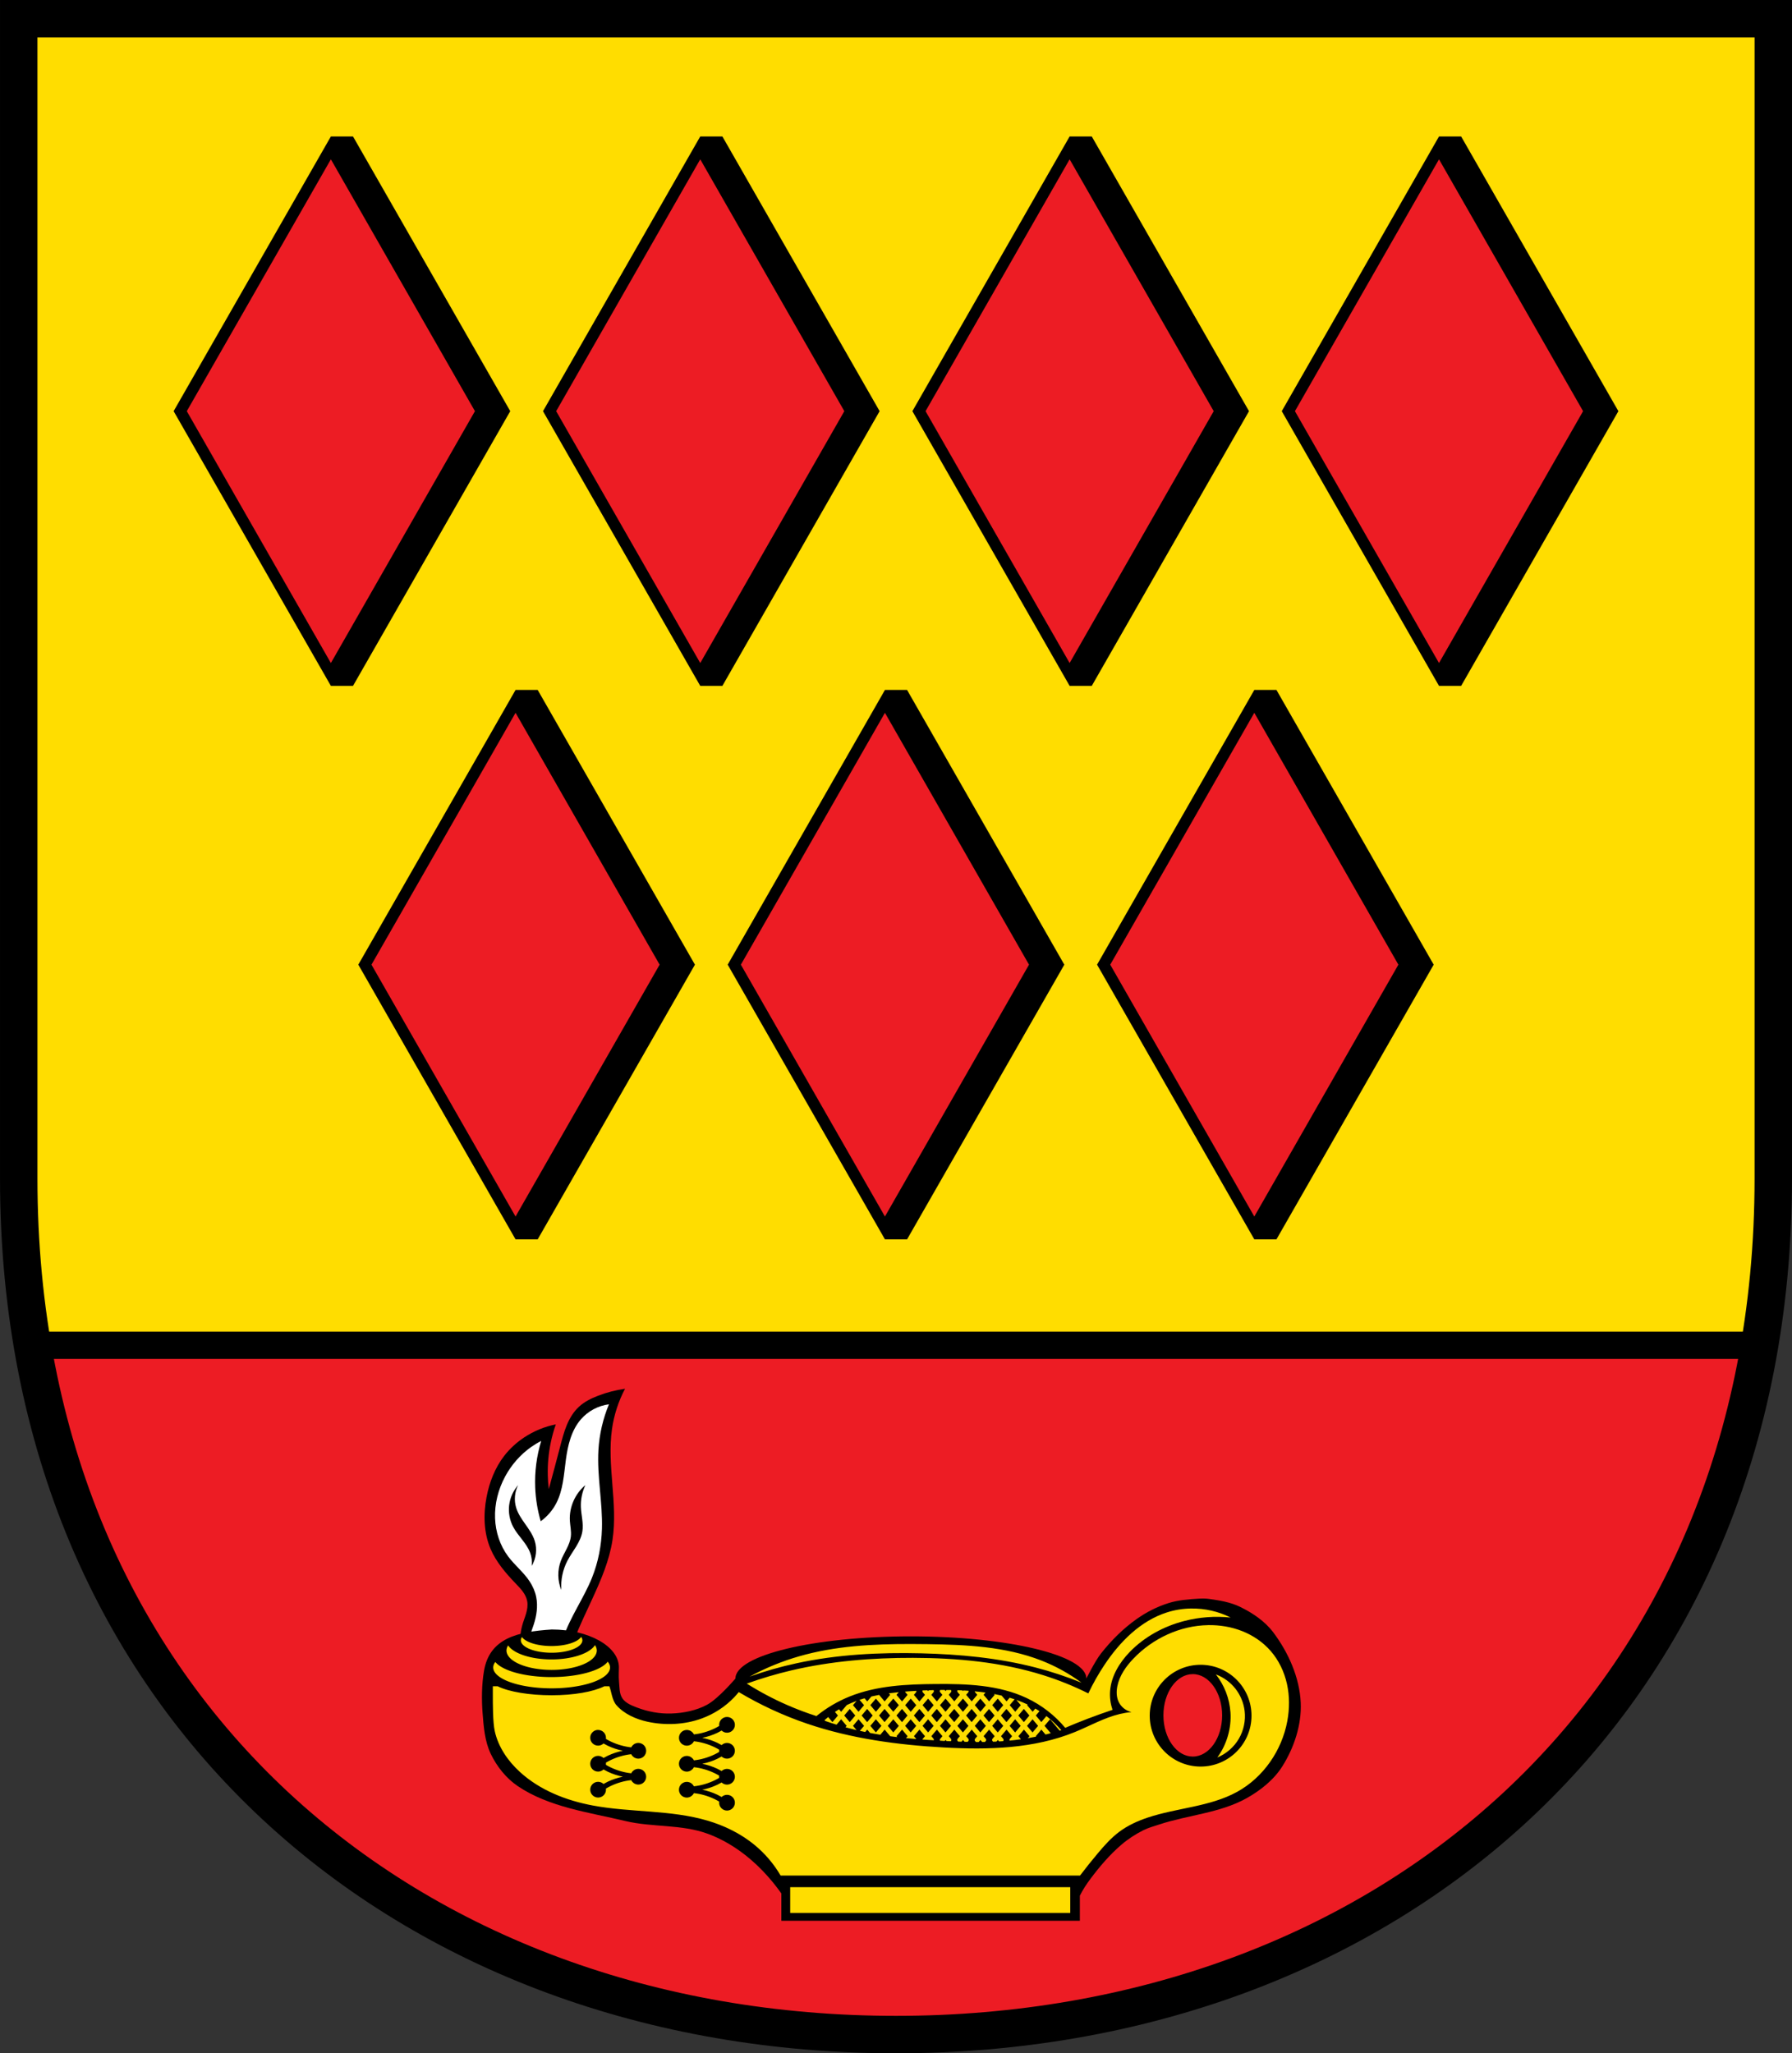 <?xml version="1.0" encoding="UTF-8" standalone="no"?>
<!-- Created with Inkscape (http://www.inkscape.org/) -->

<svg
   xmlns:dc="http://purl.org/dc/elements/1.1/"
   xmlns:cc="http://creativecommons.org/ns#"
   xmlns:rdf="http://www.w3.org/1999/02/22-rdf-syntax-ns#"
   xmlns:svg="http://www.w3.org/2000/svg"
   xmlns="http://www.w3.org/2000/svg"
   xmlns:sodipodi="http://sodipodi.sourceforge.net/DTD/sodipodi-0.dtd"
   xmlns:inkscape="http://www.inkscape.org/namespaces/inkscape"
   width="139.31mm"
   height="159.617mm"
   viewBox="0 0 139.31 159.617"
   version="1.1"
   id="svg865"
   inkscape:version="0.92.5 (2060ec1f9f, 2020-04-08)"
   sodipodi:docname="DEU Einig COA.svg">
  <rect x="0" y="0" width="139.31" height="159.617" fill="#333333" stroke="none"/>
  <defs
     id="defs859">
    <inkscape:path-effect
       effect="spiro"
       id="path-effect1743"
       is_visible="true" />
    <inkscape:path-effect
       effect="spiro"
       id="path-effect1598"
       is_visible="true" />
    <inkscape:path-effect
       effect="spiro"
       id="path-effect1593"
       is_visible="true" />
    <inkscape:path-effect
       effect="spiro"
       id="path-effect1588"
       is_visible="true" />
    <inkscape:path-effect
       effect="spiro"
       id="path-effect2620"
       is_visible="true" />
    <inkscape:path-effect
       effect="spiro"
       id="path-effect2613"
       is_visible="true" />
    <inkscape:path-effect
       effect="spiro"
       id="path-effect2603"
       is_visible="true" />
    <inkscape:path-effect
       effect="spiro"
       id="path-effect2553"
       is_visible="true" />
    <inkscape:path-effect
       effect="spiro"
       id="path-effect2548"
       is_visible="true" />
    <inkscape:path-effect
       effect="spiro"
       id="path-effect2544"
       is_visible="true" />
    <inkscape:path-effect
       effect="spiro"
       id="path-effect2540"
       is_visible="true" />
    <inkscape:path-effect
       effect="spiro"
       id="path-effect3644"
       is_visible="true" />
    <inkscape:path-effect
       effect="spiro"
       id="path-effect3636"
       is_visible="true" />
    <inkscape:path-effect
       effect="spiro"
       id="path-effect3544"
       is_visible="true" />
    <inkscape:path-effect
       effect="spiro"
       id="path-effect3466"
       is_visible="true" />
    <inkscape:path-effect
       effect="spiro"
       id="path-effect3544-2"
       is_visible="true" />
    <inkscape:path-effect
       effect="spiro"
       id="path-effect3644-8"
       is_visible="true" />
    <inkscape:path-effect
       effect="spiro"
       id="path-effect3644-3"
       is_visible="true" />
    <inkscape:path-effect
       effect="spiro"
       id="path-effect3636-0"
       is_visible="true" />
    <inkscape:path-effect
       effect="spiro"
       id="path-effect1727-0-1"
       is_visible="true" />
    <inkscape:path-effect
       effect="spiro"
       id="path-effect1731-8-3"
       is_visible="true" />
    <inkscape:path-effect
       effect="spiro"
       id="path-effect1727-3"
       is_visible="true" />
    <inkscape:path-effect
       effect="spiro"
       id="path-effect1731-7"
       is_visible="true" />
    <inkscape:path-effect
       effect="spiro"
       id="path-effect841-8"
       is_visible="true" />
    <inkscape:path-effect
       effect="skeletal"
       id="path-effect6414"
       is_visible="true"
       lpeversion="1"
       pattern="m 26507.414,27761.564 c 0,-13.157 10.678,-23.835 23.835,-23.835 13.157,0 23.835,10.678 23.835,23.835 0,13.157 -10.678,23.835 -23.835,23.835 -13.157,0 -23.835,-10.678 -23.835,-23.835 z"
       copytype="single_stretched"
       prop_scale="0.08"
       scale_y_rel="false"
       spacing="0"
       normal_offset="0"
       tang_offset="0"
       prop_units="false"
       vertical_pattern="false"
       hide_knot="false"
       fuse_tolerance="0" />
    <inkscape:path-effect
       effect="spiro"
       id="path-effect2540-5"
       is_visible="true" />
  </defs>
  <sodipodi:namedview
     id="base"
     pagecolor="#ffffff"
     bordercolor="#666666"
     borderopacity="1.0"
     inkscape:pageopacity="0.0"
     inkscape:pageshadow="2"
     inkscape:zoom="1.3144915"
     inkscape:cx="263.26221"
     inkscape:cy="301.63757"
     inkscape:document-units="mm"
     inkscape:current-layer="layer1"
     showgrid="false"
     inkscape:window-width="1920"
     inkscape:window-height="1046"
     inkscape:window-x="-11"
     inkscape:window-y="-11"
     inkscape:window-maximized="1"
     fit-margin-top="0"
     fit-margin-left="0"
     fit-margin-right="0"
     fit-margin-bottom="0"
     inkscape:snap-global="false"
     inkscape:snap-midpoints="true"
     inkscape:snap-smooth-nodes="true" />
  <g
     inkscape:label="Ebene 1"
     inkscape:groupmode="layer"
     id="layer1"
     transform="translate(7.44,169.658)">
    <path
       style="opacity:1;fill:#ffdd00;fill-opacity:1;fill-rule:evenodd;stroke:none;stroke-width:2.91;stroke-linecap:round;stroke-linejoin:miter;stroke-miterlimit:4;stroke-dasharray:none;stroke-opacity:1;paint-order:fill markers stroke"
       d="m -5.984,-168.203 v 90.146 c 0,41.282 30.417,66.56 68.199,66.56 37.783,0 68.2,-25.278 68.2,-66.56 v -90.146 z"
       id="rect953-8-5"
       inkscape:connector-curvature="0"
       sodipodi:nodetypes="cssscc" />
    <path
       style="opacity:1;fill:#ed1c24;fill-opacity:1;fill-rule:evenodd;stroke:#000000;stroke-width:8;stroke-linecap:round;stroke-linejoin:round;stroke-miterlimit:4;stroke-dasharray:none;stroke-dashoffset:0;stroke-opacity:1;paint-order:normal"
       d="M 9.426 394.633 C 30.683 521.768 135.896 597.775 263.262 597.775 C 390.628 597.775 495.84 521.768 517.098 394.633 L 9.426 394.633 z "
       transform="matrix(0.265,0,0,0.265,-7.44,-169.658)"
       id="rect1182" />
    <flowRoot
       xml:space="preserve"
       id="flowRoot2783"
       style="font-style:normal;font-weight:normal;font-size:26.667px;line-height:1.25;font-family:sans-serif;letter-spacing:0px;word-spacing:0px;fill:#000000;fill-opacity:1;stroke:none"><flowRegion
         id="flowRegion2785"><rect
           id="rect2787"
           width="4.055"
           height="56.766"
           x="1812.468"
           y="-35.759" /></flowRegion><flowPara
         id="flowPara2789" /></flowRoot>    <path
       style="opacity:1;fill:none;fill-opacity:1;fill-rule:evenodd;stroke:#000000;stroke-width:2.91;stroke-linecap:round;stroke-linejoin:miter;stroke-miterlimit:4;stroke-dasharray:none;stroke-opacity:1;paint-order:fill markers stroke"
       d="m -5.984,-168.203 v 90.146 c 0,41.282 30.417,66.56 68.199,66.56 37.783,0 68.2,-25.278 68.2,-66.56 v -90.146 z"
       id="rect953-8"
       inkscape:connector-curvature="0"
       sodipodi:nodetypes="cssscc" />
    <path
       inkscape:connector-curvature="0"
       style="fill:#000000;stroke:none;stroke-width:0.265px;stroke-linecap:butt;stroke-linejoin:miter;stroke-opacity:1"
       d="m 61.355,-116.024 -12.224,21.355 12.224,21.355 h 1.721 L 75.3,-94.668 63.076,-116.024 Z"
       id="path1209-1" />
    <path
       style="fill:#ed1c24;fill-opacity:1;stroke:none;stroke-width:0.265px;stroke-linecap:butt;stroke-linejoin:miter;stroke-opacity:1"
       d="m 61.355,-114.247 11.2,19.579 -11.2,19.579 -11.2,-19.579 z"
       id="path1209-1-3"
       inkscape:connector-curvature="0" />
    <path
       style="fill:#000000;stroke:none;stroke-width:0.265px;stroke-linecap:butt;stroke-linejoin:miter;stroke-opacity:1"
       d="m 32.639,-116.024 -12.224,21.355 12.224,21.355 h 1.721 L 46.584,-94.668 34.36,-116.024 Z"
       id="path1209-1-32"
       inkscape:connector-curvature="0" />
    <path
       style="fill:#ed1c24;fill-opacity:1;stroke:none;stroke-width:0.265px;stroke-linecap:butt;stroke-linejoin:miter;stroke-opacity:1"
       d="m 32.639,-114.247 11.2,19.579 -11.2,19.579 -11.2,-19.579 z"
       id="path1209-1-3-7"
       inkscape:connector-curvature="0" />
    <path
       style="fill:#000000;stroke:none;stroke-width:0.265px;stroke-linecap:butt;stroke-linejoin:miter;stroke-opacity:1"
       d="m 90.07,-116.024 -12.224,21.355 12.224,21.355 h 1.721 L 104.015,-94.668 91.791,-116.024 Z"
       id="path1209-1-1"
       inkscape:connector-curvature="0" />
    <path
       style="fill:#ed1c24;fill-opacity:1;stroke:none;stroke-width:0.265px;stroke-linecap:butt;stroke-linejoin:miter;stroke-opacity:1"
       d="M 90.07,-114.247 101.27,-94.668 90.07,-75.089 78.87,-94.668 Z"
       id="path1209-1-3-3"
       inkscape:connector-curvature="0" />
    <g
       id="g1834"
       transform="translate(145.605)">
      <path
         id="path1209-1-11"
         d="m -98.608,-159.05 -12.224,21.355 12.224,21.355 h 1.721 l 12.224,-21.355 -12.224,-21.355 z"
         style="fill:#000000;stroke:none;stroke-width:0.265px;stroke-linecap:butt;stroke-linejoin:miter;stroke-opacity:1"
         inkscape:connector-curvature="0" />
      <path
         inkscape:connector-curvature="0"
         id="path1209-1-3-74"
         d="m -98.608,-157.274 11.2,19.579 -11.2,19.579 -11.2,-19.579 z"
         style="fill:#ed1c24;fill-opacity:1;stroke:none;stroke-width:0.265px;stroke-linecap:butt;stroke-linejoin:miter;stroke-opacity:1" />
      <path
         inkscape:connector-curvature="0"
         id="path1209-1-32-5"
         d="m -127.323,-159.05 -12.224,21.355 12.224,21.355 h 1.721 l 12.224,-21.355 -12.224,-21.355 z"
         style="fill:#000000;stroke:none;stroke-width:0.265px;stroke-linecap:butt;stroke-linejoin:miter;stroke-opacity:1" />
      <path
         inkscape:connector-curvature="0"
         id="path1209-1-3-7-8"
         d="m -127.323,-157.274 11.2,19.579 -11.2,19.579 -11.2,-19.579 z"
         style="fill:#ed1c24;fill-opacity:1;stroke:none;stroke-width:0.265px;stroke-linecap:butt;stroke-linejoin:miter;stroke-opacity:1" />
      <path
         inkscape:connector-curvature="0"
         id="path1209-1-1-1"
         d="m -69.892,-159.05 -12.224,21.355 12.224,21.355 h 1.721 l 12.224,-21.355 -12.224,-21.355 z"
         style="fill:#000000;stroke:none;stroke-width:0.265px;stroke-linecap:butt;stroke-linejoin:miter;stroke-opacity:1" />
      <path
         inkscape:connector-curvature="0"
         id="path1209-1-3-3-1"
         d="m -69.892,-157.274 11.2,19.579 -11.2,19.579 -11.2,-19.579 z"
         style="fill:#ed1c24;fill-opacity:1;stroke:none;stroke-width:0.265px;stroke-linecap:butt;stroke-linejoin:miter;stroke-opacity:1" />
      <path
         inkscape:connector-curvature="0"
         id="path1209-1-1-1-1"
         d="m -41.177,-159.05 -12.224,21.355 12.224,21.355 h 1.721 l 12.224,-21.355 -12.224,-21.355 z"
         style="fill:#000000;stroke:none;stroke-width:0.265px;stroke-linecap:butt;stroke-linejoin:miter;stroke-opacity:1" />
      <path
         inkscape:connector-curvature="0"
         id="path1209-1-3-3-1-4"
         d="m -41.177,-157.274 11.2,19.579 -11.2,19.579 -11.2,-19.579 z"
         style="fill:#ed1c24;fill-opacity:1;stroke:none;stroke-width:0.265px;stroke-linecap:butt;stroke-linejoin:miter;stroke-opacity:1" />
    </g>
    <path
       transform="translate(146.92)"
       style="fill:#000000;stroke:none;stroke-width:0.265px;stroke-linecap:butt;stroke-linejoin:miter;stroke-opacity:1"
       d="m -105.768,-61.703 c -0.513,0.972 -0.858,2.033 -1.014,3.122 -0.41,2.852 0.47,5.775 0.039,8.623 -0.242,1.596 -0.886,3.099 -1.561,4.565 -0.482,1.047 -0.984,2.087 -1.405,3.161 -0.162,0.412 -0.312,0.831 -0.515,1.224 -0.203,0.393 -0.464,0.765 -0.812,1.039 -0.377,0.297 -0.848,0.469 -1.327,0.507 -0.244,0.02 -0.492,0.005 -0.726,-0.068 -0.233,-0.073 -0.451,-0.208 -0.601,-0.4 -0.15,-0.192 -0.227,-0.433 -0.259,-0.675 -0.032,-0.242 -0.022,-0.487 -0.014,-0.73 0.02,-0.655 0.024,-1.319 0.195,-1.951 0.086,-0.317 0.213,-0.622 0.305,-0.938 0.092,-0.316 0.147,-0.651 0.086,-0.974 -0.052,-0.272 -0.184,-0.522 -0.348,-0.745 -0.164,-0.223 -0.358,-0.421 -0.549,-0.62 -0.772,-0.804 -1.515,-1.667 -1.951,-2.692 -0.533,-1.255 -0.567,-2.68 -0.312,-4.019 0.219,-1.15 0.652,-2.272 1.366,-3.2 0.434,-0.564 0.967,-1.051 1.561,-1.444 0.744,-0.492 1.584,-0.839 2.458,-1.014 -0.16,0.459 -0.291,0.929 -0.39,1.405 -0.174,0.833 -0.253,1.686 -0.234,2.536 0.008,0.365 0.034,0.73 0.078,1.093 0.305,-1.117 0.604,-2.236 0.897,-3.356 0.144,-0.551 0.288,-1.104 0.507,-1.63 0.219,-0.526 0.519,-1.026 0.937,-1.413 0.421,-0.391 0.947,-0.652 1.483,-0.858 0.678,-0.262 1.387,-0.445 2.107,-0.546 z"
       id="path2538-2"
       inkscape:connector-curvature="0"
       inkscape:path-effect="#path-effect2540-5"
       inkscape:original-d="m -105.76781,-61.702579 c 0,0 -0.84575,2.040537 -1.0145,3.121528 -0.44334,2.84004 0.50391,5.786628 0.039,8.623219 -0.26011,1.587047 -0.97348,3.068082 -1.56076,4.565235 -0.42101,1.073261 -0.87823,2.134888 -1.40469,3.160547 -0.3993,0.777936 -0.65948,1.697853 -1.32665,2.263108 -0.36122,0.306043 -0.85325,0.501116 -1.32665,0.507249 -0.46891,0.0061 -1.02034,-0.113139 -1.32665,-0.468231 -0.31156,-0.361185 -0.25111,-0.928197 -0.27313,-1.404686 -0.0302,-0.652865 0.0971,-1.304781 0.19509,-1.950956 0.0975,-0.643096 0.51306,-1.273195 0.3902,-1.911934 -0.10289,-0.534911 -0.58797,-0.917398 -0.89744,-1.365668 -0.62965,-0.912061 -1.56854,-1.652092 -1.95096,-2.692318 -0.46364,-1.261167 -0.53014,-2.693078 -0.31215,-4.018968 0.18813,-1.144249 0.69768,-2.251678 1.36567,-3.199567 0.40824,-0.579302 0.9637,-1.061907 1.56076,-1.443704 0.7468,-0.477553 2.4582,-1.014497 2.4582,-1.014497 0,0 -0.30247,0.926711 -0.39019,1.404686 -0.15325,0.835063 -0.22529,1.68728 -0.23411,2.536243 -0.004,0.365085 0.078,1.092533 0.078,1.092533 0,0 0.4981,-2.268826 0.89744,-3.355641 0.38726,-1.053953 0.68288,-2.217687 1.4437,-3.043489 0.38696,-0.420015 0.95435,-0.641701 1.48273,-0.858422 0.67129,-0.275337 2.10703,-0.546267 2.10703,-0.546267 z"
       sodipodi:nodetypes="caaaaaaaaaaaaaaacaacaaacc" />
    <path
       inkscape:connector-curvature="0"
       style="fill:#ffffff;stroke:none;stroke-width:0.265px;stroke-linecap:butt;stroke-linejoin:miter;stroke-opacity:1"
       d="m 39.903,-60.493 c -0.838,0.106 -1.632,0.531 -2.185,1.17 -0.746,0.862 -1.02,2.031 -1.17,3.161 -0.152,1.142 -0.213,2.332 -0.742,3.356 -0.286,0.554 -0.704,1.039 -1.21,1.405 -0.249,-0.85 -0.393,-1.73 -0.429,-2.614 -0.05,-1.224 0.109,-2.457 0.468,-3.629 -0.271,0.137 -0.532,0.294 -0.78,0.468 -0.845,0.593 -1.54,1.393 -2.029,2.302 -0.532,0.989 -0.822,2.116 -0.78,3.239 0.039,1.06 0.38,2.115 1.014,2.965 0.514,0.688 1.207,1.233 1.678,1.951 0.241,0.368 0.421,0.778 0.507,1.209 0.143,0.712 0.029,1.455 -0.195,2.146 -0.091,0.281 -0.201,0.557 -0.282,0.841 -0.081,0.284 -0.134,0.581 -0.109,0.876 0.031,0.358 0.187,0.713 0.468,0.936 0.151,0.12 0.334,0.198 0.525,0.225 0.191,0.027 0.389,0.003 0.567,-0.069 0.339,-0.138 0.591,-0.437 0.757,-0.764 0.166,-0.326 0.259,-0.684 0.375,-1.031 0.543,-1.63 1.582,-3.05 2.224,-4.643 0.489,-1.213 0.741,-2.516 0.78,-3.824 0.061,-2.045 -0.393,-4.084 -0.273,-6.126 0.072,-1.218 0.35,-2.424 0.819,-3.551 z m -7.062,6.282 c -0.275,0.536 -0.332,1.18 -0.156,1.756 0.145,0.473 0.433,0.886 0.718,1.289 0.285,0.404 0.576,0.815 0.725,1.286 0.204,0.644 0.116,1.373 -0.234,1.951 0.041,-0.341 0.001,-0.692 -0.117,-1.014 -0.139,-0.381 -0.38,-0.715 -0.629,-1.035 -0.249,-0.32 -0.51,-0.635 -0.698,-0.994 -0.268,-0.512 -0.377,-1.106 -0.308,-1.679 0.069,-0.574 0.316,-1.125 0.698,-1.559 z m 5.228,0 c -0.254,0.533 -0.375,1.128 -0.351,1.717 0.026,0.627 0.213,1.253 0.117,1.873 -0.066,0.428 -0.265,0.825 -0.49,1.195 -0.226,0.37 -0.481,0.722 -0.68,1.107 -0.358,0.693 -0.522,1.485 -0.468,2.263 -0.297,-0.713 -0.311,-1.54 -0.039,-2.263 0.122,-0.324 0.297,-0.625 0.452,-0.934 0.155,-0.309 0.292,-0.634 0.329,-0.978 0.043,-0.403 -0.054,-0.806 -0.078,-1.21 -0.061,-1.044 0.402,-2.105 1.209,-2.77 z"
       id="path2542-6" />
    <path
       style="opacity:1;fill:#000000;fill-opacity:1;fill-rule:evenodd;stroke:none;stroke-width:0.265;stroke-linecap:round;stroke-linejoin:miter;stroke-miterlimit:4;stroke-dasharray:none;stroke-dashoffset:0;stroke-opacity:1;paint-order:normal"
       d="m 86.166,-45.392 c -0.134,-0.003 -0.268,9.8e-5 -0.4,0.008 -0.798,0.046 -1.61,0.108 -2.372,0.347 -0.876,0.275 -1.714,0.701 -2.463,1.231 -1.055,0.746 -1.989,1.677 -2.787,2.694 -0.462,0.589 -1.131,1.938 -1.131,1.938 1.72e-4,-1.811 -6.107,-3.279 -13.641,-3.279 -7.533,3.4e-5 -13.64,1.468 -13.64,3.279 0,0 -1.325,1.566 -2.208,2.04 -0.84,0.451 -1.826,0.647 -2.779,0.679 -0.899,0.03 -1.819,-0.141 -2.659,-0.462 -0.416,-0.159 -0.881,-0.34 -1.134,-0.706 -0.263,-0.38 -0.226,-0.899 -0.273,-1.359 -0.036,-0.351 -7.94e-4,-0.911 -0.004,-1.059 6.6e-5,-1.626 -2.338,-2.945 -5.221,-2.945 -2.659,0.169 -4.84,0.673 -5.269,3.226 -0.185,1.069 -0.185,2.264 -0.11,3.252 0.083,1.081 0.168,2.211 0.636,3.188 0.471,0.983 1.196,1.898 2.099,2.508 2.429,1.64 5.512,2.035 8.363,2.714 2.108,0.502 4.386,0.24 6.424,0.997 1.854,0.689 3.466,1.94 4.763,3.434 0.334,0.384 0.648,0.785 0.942,1.201 v 2.122 h 23.206 v -1.947 c 0.228,-0.468 0.52,-0.904 0.831,-1.321 0.712,-0.954 1.496,-1.87 2.399,-2.644 0.515,-0.442 1.093,-0.817 1.699,-1.122 0.386,-0.194 0.808,-0.307 1.219,-0.443 2.251,-0.747 4.743,-0.892 6.812,-2.049 1.083,-0.606 2.118,-1.427 2.78,-2.477 0.916,-1.454 1.509,-3.237 1.43,-4.954 -0.089,-1.953 -0.959,-3.9 -2.134,-5.462 -0.656,-0.872 -1.616,-1.515 -2.598,-1.991 -0.737,-0.357 -1.571,-0.492 -2.382,-0.606 -0.132,-0.019 -0.265,-0.029 -0.398,-0.032 z m -0.88,5.874 c 1.261,-1.61e-4 2.283,1.435 2.283,3.205 -5e-6,1.77 -1.022,3.205 -2.283,3.205 -1.26,-2.38e-4 -2.282,-1.435 -2.282,-3.205 5e-6,-1.77 1.022,-3.205 2.282,-3.205 z"
       id="rect2599"
       inkscape:connector-curvature="0"
       sodipodi:nodetypes="cccsscscscaaacccscssccccccccscsccssccccccc" />
    <path
       style="opacity:1;fill:#ffdd00;fill-opacity:1;fill-rule:evenodd;stroke:none;stroke-width:0.165;stroke-linecap:round;stroke-linejoin:miter;stroke-miterlimit:4;stroke-dasharray:none;stroke-dashoffset:0;stroke-opacity:1;paint-order:normal"
       d="m 85.158,-44.618 c -0.637,0.009 -1.272,0.109 -1.879,0.303 -2.041,0.65 -3.645,2.264 -4.836,4.045 -0.48,0.718 -0.907,1.47 -1.277,2.251 -1.133,-0.566 -2.312,-1.041 -3.521,-1.42 -3.255,-1.021 -6.695,-1.335 -10.106,-1.343 -3.178,-0.007 -6.368,0.249 -9.461,0.976 -1.172,0.276 -2.329,0.619 -3.462,1.026 1.006,0.635 2.06,1.194 3.151,1.67 0.739,0.323 1.494,0.608 2.262,0.854 0.777,-0.632 1.65,-1.147 2.579,-1.521 2.105,-0.847 4.427,-0.954 6.697,-0.972 2.406,-0.019 4.894,0.067 7.07,1.092 1.151,0.542 2.181,1.338 2.996,2.314 0.572,-0.245 1.148,-0.478 1.729,-0.7 0.645,-0.247 1.296,-0.48 1.951,-0.699 -0.166,-0.475 -0.231,-0.985 -0.19,-1.487 0.093,-1.145 0.729,-2.189 1.529,-3.014 1.142,-1.178 2.638,-1.991 4.227,-2.402 1.176,-0.305 2.407,-0.396 3.615,-0.269 -0.947,-0.481 -2.013,-0.719 -3.074,-0.703 z m 1.319,1.293 c -2.177,0.033 -4.302,1.029 -5.806,2.603 -0.581,0.608 -1.087,1.327 -1.251,2.152 -0.08,0.401 -0.073,0.831 0.1,1.201 0.187,0.401 0.568,0.706 1.001,0.8 -0.303,0.029 -0.604,0.079 -0.901,0.15 -1.221,0.292 -2.328,0.926 -3.49,1.401 -3.193,1.306 -6.747,1.393 -10.191,1.203 -3.607,-0.199 -7.224,-0.689 -10.643,-1.853 -1.848,-0.629 -3.629,-1.453 -5.305,-2.453 -0.111,0.138 -0.228,0.272 -0.35,0.4 -0.701,0.737 -1.577,1.305 -2.532,1.653 -1.343,0.49 -2.847,0.551 -4.225,0.249 -0.888,-0.195 -1.807,-0.601 -2.406,-1.286 -0.344,-0.393 -0.394,-1.112 -0.547,-1.466 h -0.392 c -0.872,0.431 -2.368,0.697 -4.094,0.697 -1.726,-5.3e-4 -3.322,-0.266 -4.194,-0.697 h -0.378 c 2.6e-4,0.217 2.6e-4,0.434 0,0.651 -7.93e-4,0.715 -0.004,2.138 0.15,2.837 0.271,1.231 1.021,2.319 1.952,3.169 1.556,1.423 3.599,2.224 5.672,2.611 2.951,0.552 6.036,0.327 8.915,1.176 1.314,0.388 2.571,1.001 3.632,1.868 0.82,0.67 1.519,1.488 2.052,2.402 h 23.274 c 0.452,-0.596 0.92,-1.18 1.401,-1.752 0.503,-0.597 1.026,-1.185 1.652,-1.652 0.66,-0.493 1.421,-0.84 2.202,-1.101 2.296,-0.767 4.835,-0.836 6.957,-2.002 2.038,-1.12 3.484,-3.219 3.904,-5.506 0.175,-0.951 0.182,-1.938 -0.027,-2.882 -0.209,-0.944 -0.637,-1.845 -1.274,-2.573 -0.595,-0.68 -1.363,-1.201 -2.203,-1.534 -0.84,-0.333 -1.749,-0.482 -2.652,-0.468 z m -23.094,1.467 c -2.942,-0.005 -5.9,0.146 -8.719,0.961 -1.329,0.384 -2.616,0.913 -3.831,1.574 1.194,-0.424 2.414,-0.771 3.652,-1.039 3.171,-0.687 6.437,-0.852 9.682,-0.773 2.988,0.073 5.985,0.354 8.88,1.099 1.223,0.315 2.424,0.712 3.594,1.188 -0.958,-0.707 -2.009,-1.289 -3.118,-1.723 -2.8,-1.097 -5.873,-1.236 -8.88,-1.277 -0.419,-0.006 -0.839,-0.01 -1.259,-0.01 z m 22.512,1.615 c 2.185,2.22e-4 3.956,1.771 3.956,3.956 6.4e-5,2.185 -1.771,3.956 -3.956,3.956 -2.185,6.7e-5 -3.956,-1.771 -3.956,-3.956 -6.6e-5,-2.185 1.771,-3.956 3.956,-3.956 z m 1.185,0.748 c 0.662,0.837 1.063,1.877 1.135,2.942 0.085,1.244 -0.285,2.514 -1.024,3.518 0.694,-0.285 1.291,-0.802 1.672,-1.449 0.381,-0.647 0.543,-1.419 0.455,-2.165 -0.074,-0.631 -0.326,-1.239 -0.718,-1.738 -0.393,-0.499 -0.925,-0.887 -1.52,-1.108 z m -21.426,1.209 c -0.043,0.05 -0.045,0.128 -0.003,0.179 l 0.17,0.201 -0.43,0.511 -0.431,-0.511 0.169,-0.201 c 0.04,-0.047 0.04,-0.118 0.005,-0.167 -0.122,0.003 -0.243,0.007 -0.365,0.011 l -0.056,0.066 -0.053,-0.063 c -0.128,0.005 -0.256,0.008 -0.384,0.014 -0.017,0.046 -0.01,0.101 0.022,0.14 l 0.169,0.201 -0.431,0.512 -0.43,-0.512 0.169,-0.201 c 0.026,-0.031 0.034,-0.072 0.028,-0.111 -0.219,0.013 -0.439,0.024 -0.657,0.04 -0.076,0.006 -0.151,0.013 -0.227,0.019 0.005,0.019 0.013,0.036 0.026,0.052 l 0.169,0.201 -0.431,0.512 -0.43,-0.511 0.169,-0.201 c 0.002,-0.002 0.002,-0.005 0.004,-0.008 -0.256,0.025 -0.511,0.055 -0.766,0.089 l 0.1,0.119 -0.43,0.511 -0.429,-0.51 c -0.202,0.037 -0.402,0.079 -0.601,0.126 l -0.323,0.383 -0.206,-0.244 c -0.131,0.038 -0.262,0.075 -0.392,0.119 l 0.352,0.418 -0.431,0.512 -0.43,-0.512 0.281,-0.333 c -0.264,0.097 -0.523,0.205 -0.776,0.329 l 0.004,0.004 -0.431,0.512 -0.163,-0.194 c -0.108,0.066 -0.214,0.135 -0.318,0.206 l 0.235,0.279 -0.43,0.512 -0.331,-0.394 c -0.097,0.08 -0.192,0.161 -0.285,0.246 l 0.047,0.056 c 0.295,0.104 0.593,0.2 0.891,0.292 l 0.354,-0.421 0.431,0.512 -0.093,0.111 c 0.287,0.079 0.575,0.154 0.865,0.222 l -0.28,-0.333 0.431,-0.512 0.43,0.512 -0.327,0.389 c 0.138,0.031 0.277,0.061 0.416,0.09 l 0.157,-0.187 0.22,0.261 c 0.265,0.05 0.53,0.097 0.796,0.14 l 0.338,-0.401 0.431,0.512 -0.003,0.004 c 0.185,0.025 0.371,0.048 0.557,0.07 l -0.062,-0.074 0.431,-0.512 0.431,0.512 -0.125,0.148 c 0.266,0.027 0.532,0.053 0.798,0.075 -0.004,-0.008 -0.007,-0.016 -0.012,-0.023 l -0.17,-0.201 0.431,-0.512 0.431,0.512 -0.169,0.201 c -0.015,0.018 -0.023,0.04 -0.027,0.063 0.147,0.011 0.295,0.018 0.442,0.028 0.147,0.01 0.294,0.019 0.441,0.028 0.009,-0.041 0.002,-0.086 -0.026,-0.119 l -0.169,-0.201 0.431,-0.512 0.431,0.512 -0.169,0.201 c -0.035,0.042 -0.039,0.102 -0.016,0.15 0.092,0.005 0.185,0.013 0.278,0.018 0.029,0.002 0.057,0.003 0.086,0.004 l 0.068,-0.081 0.073,0.087 c 0.109,0.006 0.218,0.01 0.327,0.015 l 0.01,-0.01 c 0.047,-0.049 0.049,-0.131 0.005,-0.183 l -0.169,-0.201 0.431,-0.512 0.431,0.512 -0.17,0.201 c -0.044,0.052 -0.042,0.134 0.005,0.183 l 0.035,0.037 c 0.086,0.003 0.173,0.006 0.259,0.009 l 0.116,-0.137 0.12,0.143 c 0.079,0.002 0.158,0.003 0.237,0.005 l 0.053,-0.056 c 0.047,-0.049 0.049,-0.131 0.005,-0.183 l -0.169,-0.201 0.431,-0.512 0.431,0.512 -0.169,0.201 c -0.044,0.052 -0.041,0.134 0.005,0.183 l 0.066,0.07 c 0.069,2.65e-4 0.139,-5.29e-4 0.208,-5.29e-4 l 0.136,-0.161 0.135,0.16 c 0.071,-5.29e-4 0.142,-2.27e-4 0.212,-0.002 l 0.063,-0.067 c 0.047,-0.049 0.049,-0.131 0.005,-0.183 l -0.17,-0.201 0.431,-0.512 0.431,0.512 -0.169,0.201 c -0.044,0.052 -0.042,0.134 0.005,0.183 l 0.045,0.048 c 0.086,-0.004 0.172,-0.009 0.258,-0.013 l 0.107,-0.127 0.098,0.116 c 0.103,-0.006 0.206,-0.014 0.309,-0.021 l 0.003,-0.003 c 0.047,-0.049 0.049,-0.131 0.005,-0.183 l -0.169,-0.201 0.431,-0.512 0.431,0.512 -0.17,0.201 c -0.034,0.04 -0.04,0.097 -0.021,0.144 0.144,-0.014 0.287,-0.029 0.43,-0.047 l 0.005,-0.006 0.005,0.005 c 0.144,-0.017 0.289,-0.037 0.433,-0.057 -0.005,-0.014 -0.012,-0.027 -0.022,-0.039 l -0.169,-0.201 0.431,-0.512 0.431,0.512 -0.132,0.156 c 0.218,-0.037 0.435,-0.077 0.652,-0.121 l -0.029,-0.035 0.431,-0.512 0.323,0.384 c 0.136,-0.033 0.271,-0.067 0.406,-0.102 l -0.483,-0.574 0.431,-0.512 0.749,0.889 c 0.042,-0.013 0.084,-0.024 0.126,-0.037 -0.347,-0.405 -0.737,-0.773 -1.159,-1.1 l -0.394,0.468 -0.43,-0.512 0.286,-0.339 c -0.106,-0.069 -0.214,-0.136 -0.324,-0.199 l -0.208,0.247 -0.431,-0.512 0.042,-0.05 c -0.286,-0.136 -0.579,-0.253 -0.877,-0.359 l 0.344,0.408 -0.431,0.512 -0.431,-0.512 0.383,-0.455 c -0.128,-0.043 -0.257,-0.086 -0.387,-0.124 l -0.241,0.286 -0.38,-0.451 c -0.199,-0.047 -0.398,-0.089 -0.599,-0.127 l 0.056,0.067 -0.43,0.511 -0.431,-0.511 0.147,-0.175 c -0.278,-0.039 -0.558,-0.071 -0.837,-0.097 0.003,0.026 0.011,0.05 0.028,0.071 l 0.169,0.201 -0.431,0.512 -0.431,-0.512 0.169,-0.201 c 0.026,-0.031 0.034,-0.072 0.028,-0.111 -0.134,-0.01 -0.269,-0.019 -0.404,-0.027 l -0.04,0.047 -0.044,-0.052 c -0.127,-0.007 -0.254,-0.011 -0.381,-0.016 -0.029,0.049 -0.027,0.114 0.01,0.159 l 0.169,0.201 -0.43,0.512 -0.431,-0.512 0.17,-0.201 c 0.041,-0.048 0.041,-0.121 0.003,-0.171 -0.116,-0.002 -0.232,-0.003 -0.348,-0.004 l -0.071,0.084 -0.072,-0.085 c -0.114,-2.65e-4 -0.227,-0.004 -0.341,-0.003 z m -2.294,0.672 0.431,0.512 -0.431,0.512 -0.43,-0.512 z m 4.06,0 0.431,0.512 -0.431,0.512 -0.431,-0.512 z m -6.768,5.29e-4 0.431,0.511 -0.431,0.512 -0.431,-0.512 z m 1.353,0 0.43,0.511 -0.43,0.512 -0.431,-0.512 z m 2.707,0 0.431,0.511 -0.431,0.512 -0.431,-0.512 z m 1.353,0 0.431,0.511 -0.431,0.512 -0.431,-0.512 z m 2.707,0 0.431,0.511 -0.431,0.512 -0.431,-0.512 z m 1.353,0 0.431,0.511 -0.431,0.512 -0.431,-0.512 z m -11.505,0.803 0.431,0.512 -0.431,0.512 -0.431,-0.512 z m 1.353,0 0.431,0.512 -0.431,0.512 -0.431,-0.512 z m 1.354,0 0.43,0.512 -0.431,0.512 -0.43,-0.512 z m 2.707,0 0.431,0.512 -0.431,0.512 -0.431,-0.512 z m 1.354,0 0.43,0.512 -0.43,0.512 -0.431,-0.512 z m 1.353,0 0.431,0.512 -0.431,0.512 -0.431,-0.512 z m 2.708,0 0.43,0.512 -0.431,0.512 -0.43,-0.512 z m 1.353,0 0.431,0.512 -0.431,0.512 -0.431,-0.512 z m 1.354,0 0.431,0.512 -0.431,0.512 -0.431,-0.512 z m -9.475,5.29e-4 0.431,0.511 -0.431,0.512 -0.431,-0.512 z m 5.414,0 0.431,0.511 -0.431,0.512 -0.431,-0.512 z m -19.017,0.624 c 0.338,-1.3e-5 0.612,0.274 0.612,0.612 1.6e-5,0.338 -0.274,0.612 -0.612,0.612 -0.156,-2.65e-4 -0.306,-0.061 -0.42,-0.168 -0.107,0.062 -0.216,0.12 -0.328,0.175 -0.378,0.181 -0.775,0.309 -1.175,0.39 0.399,0.081 0.796,0.209 1.175,0.39 0.111,0.054 0.221,0.112 0.328,0.174 0.006,-0.006 0.014,-0.01 0.02,-0.015 0.022,-0.019 0.044,-0.038 0.069,-0.054 0.009,-0.005 0.018,-0.009 0.027,-0.014 0.024,-0.014 0.048,-0.028 0.074,-0.039 0.015,-0.006 0.031,-0.009 0.046,-0.014 0.022,-0.007 0.043,-0.015 0.065,-0.02 0.039,-0.008 0.078,-0.012 0.118,-0.012 0.338,-1e-5 0.612,0.274 0.612,0.612 1.3e-5,0.338 -0.274,0.612 -0.612,0.612 -0.04,-1.01e-4 -0.08,-0.004 -0.118,-0.012 -0.022,-0.004 -0.044,-0.012 -0.065,-0.019 -0.015,-0.005 -0.031,-0.008 -0.046,-0.014 -0.026,-0.011 -0.05,-0.024 -0.074,-0.038 -0.009,-0.005 -0.018,-0.009 -0.027,-0.014 -0.025,-0.016 -0.047,-0.035 -0.069,-0.054 -0.006,-0.006 -0.014,-0.01 -0.02,-0.016 -0.107,0.062 -0.216,0.12 -0.328,0.174 -0.378,0.181 -0.775,0.309 -1.175,0.39 0.399,0.081 0.796,0.209 1.175,0.39 0.111,0.054 0.221,0.112 0.328,0.174 0.006,-0.006 0.014,-0.01 0.02,-0.015 0.022,-0.019 0.044,-0.038 0.069,-0.054 0.009,-0.005 0.018,-0.009 0.027,-0.014 0.024,-0.014 0.048,-0.028 0.074,-0.039 0.015,-0.006 0.031,-0.009 0.046,-0.014 0.022,-0.007 0.043,-0.015 0.065,-0.02 0.039,-0.008 0.078,-0.012 0.118,-0.012 0.338,-1.3e-5 0.612,0.274 0.612,0.612 1.3e-5,0.338 -0.274,0.612 -0.612,0.612 -0.04,-10e-5 -0.08,-0.004 -0.118,-0.012 -0.022,-0.004 -0.044,-0.012 -0.065,-0.019 -0.015,-0.005 -0.031,-0.008 -0.046,-0.014 -0.026,-0.011 -0.05,-0.024 -0.074,-0.038 -0.009,-0.005 -0.018,-0.009 -0.027,-0.014 -0.025,-0.016 -0.047,-0.035 -0.069,-0.054 -0.006,-0.006 -0.014,-0.01 -0.02,-0.016 -0.107,0.062 -0.216,0.12 -0.328,0.174 -0.378,0.181 -0.775,0.309 -1.175,0.39 0.399,0.081 0.796,0.209 1.175,0.39 0.111,0.054 0.221,0.112 0.328,0.174 0.113,-0.107 0.263,-0.168 0.42,-0.168 0.338,-10e-6 0.612,0.274 0.612,0.612 1.3e-5,0.338 -0.274,0.612 -0.612,0.612 -0.338,1.3e-5 -0.612,-0.274 -0.612,-0.612 1.98e-4,-0.028 0.002,-0.056 0.006,-0.084 -0.119,-0.071 -0.242,-0.138 -0.367,-0.199 -0.513,-0.244 -1.059,-0.401 -1.601,-0.459 -0.003,0.002 -0.006,0.005 -0.007,0.009 -0.023,0.046 -0.052,0.089 -0.086,0.128 -0.005,0.006 -0.011,0.011 -0.015,0.015 -0.032,0.034 -0.067,0.063 -0.106,0.089 -0.006,0.004 -0.011,0.01 -0.017,0.013 -0.043,0.026 -0.089,0.046 -0.138,0.061 -0.009,0.004 -0.018,0.005 -0.027,0.008 -0.05,0.013 -0.101,0.023 -0.155,0.023 -0.338,1.3e-5 -0.612,-0.274 -0.612,-0.612 -8e-6,-0.338 0.274,-0.612 0.612,-0.612 0.054,1.4e-4 0.105,0.009 0.155,0.022 0.01,0.002 0.018,0.007 0.028,0.009 0.048,0.015 0.094,0.034 0.136,0.06 0.006,0.004 0.012,0.009 0.018,0.013 0.038,0.026 0.074,0.055 0.105,0.089 0.005,0.005 0.011,0.01 0.015,0.017 0.034,0.038 0.062,0.081 0.086,0.127 0.003,0.003 0.006,0.005 0.007,0.009 0.542,-0.058 1.088,-0.215 1.601,-0.459 0.125,-0.061 0.247,-0.128 0.367,-0.199 -0.004,-0.028 -0.006,-0.056 -0.007,-0.085 2.01e-4,-0.028 0.002,-0.056 0.007,-0.084 -0.119,-0.071 -0.242,-0.138 -0.367,-0.199 -0.513,-0.244 -1.059,-0.401 -1.601,-0.459 -0.003,0.002 -0.006,0.005 -0.007,0.009 -0.023,0.046 -0.052,0.089 -0.086,0.128 -0.005,0.006 -0.011,0.011 -0.015,0.015 -0.032,0.034 -0.067,0.063 -0.106,0.089 -0.006,0.004 -0.011,0.01 -0.017,0.013 -0.043,0.026 -0.089,0.046 -0.137,0.061 -0.009,0.004 -0.018,0.005 -0.027,0.008 -0.05,0.013 -0.101,0.023 -0.155,0.023 -0.338,1.3e-5 -0.612,-0.274 -0.612,-0.612 -1e-5,-0.338 0.274,-0.612 0.612,-0.612 0.054,1.41e-4 0.105,0.009 0.155,0.022 0.01,0.002 0.018,0.007 0.028,0.009 0.048,0.015 0.094,0.034 0.136,0.06 0.006,0.004 0.012,0.009 0.018,0.013 0.038,0.026 0.074,0.055 0.106,0.089 0.005,0.005 0.011,0.01 0.016,0.017 0.034,0.038 0.062,0.081 0.086,0.127 0.003,0.003 0.006,0.005 0.007,0.009 0.542,-0.058 1.088,-0.215 1.601,-0.459 0.125,-0.061 0.248,-0.128 0.367,-0.199 -0.004,-0.028 -0.006,-0.056 -0.007,-0.085 2.01e-4,-0.028 0.002,-0.056 0.007,-0.084 -0.119,-0.071 -0.242,-0.138 -0.367,-0.199 -0.513,-0.244 -1.059,-0.401 -1.601,-0.459 -0.002,0.003 -0.004,0.006 -0.006,0.009 -0.023,0.046 -0.052,0.089 -0.086,0.127 -0.005,0.006 -0.011,0.011 -0.015,0.016 -0.032,0.034 -0.067,0.064 -0.106,0.089 -0.006,0.004 -0.012,0.009 -0.018,0.013 -0.043,0.026 -0.089,0.046 -0.138,0.061 -0.009,0.003 -0.017,0.005 -0.026,0.007 -0.05,0.013 -0.102,0.023 -0.156,0.023 -0.338,1.3e-5 -0.612,-0.274 -0.612,-0.612 -8e-6,-0.338 0.274,-0.612 0.612,-0.612 0.054,4e-5 0.105,0.009 0.155,0.022 0.01,0.003 0.019,0.006 0.029,0.009 0.048,0.015 0.094,0.034 0.136,0.06 0.006,0.004 0.012,0.009 0.018,0.013 0.038,0.026 0.074,0.055 0.106,0.089 0.005,0.005 0.011,0.011 0.015,0.017 0.034,0.038 0.062,0.081 0.086,0.127 0.002,0.003 0.004,0.006 0.006,0.009 0.542,-0.058 1.088,-0.215 1.601,-0.459 0.125,-0.061 0.248,-0.128 0.367,-0.199 -0.004,-0.028 -0.006,-0.056 -0.007,-0.085 -8e-6,-0.338 0.274,-0.612 0.612,-0.612 z m 11.573,0.179 0.431,0.511 -0.431,0.513 -0.43,-0.512 z m 1.353,0 0.431,0.512 -0.43,0.512 -0.431,-0.512 z m 2.707,0 0.431,0.512 -0.431,0.512 -0.431,-0.512 z m 1.353,0 0.431,0.512 -0.431,0.512 -0.431,-0.512 z m 2.707,0 0.43,0.512 -0.43,0.512 -0.431,-0.512 z m 1.353,0 0.431,0.512 -0.431,0.512 -0.431,-0.512 z m 1.353,0 0.431,0.512 -0.431,0.512 -0.43,-0.512 z m 1.354,0 0.43,0.512 -0.43,0.512 -0.431,-0.512 z m -9.475,5.29e-4 0.431,0.511 -0.431,0.512 -0.43,-0.512 z m 4.061,0 0.431,0.511 -0.431,0.512 -0.43,-0.512 z m -28.36,0.829 c 0.338,-1e-5 0.612,0.274 0.612,0.612 -2.09e-4,0.028 -0.003,0.056 -0.006,0.084 0.119,0.071 0.242,0.138 0.367,0.199 0.513,0.244 1.059,0.401 1.601,0.459 0.001,-0.004 0.004,-0.006 0.006,-0.009 0.023,-0.046 0.052,-0.089 0.086,-0.127 0.005,-0.006 0.01,-0.012 0.015,-0.017 0.032,-0.034 0.067,-0.063 0.106,-0.089 0.006,-0.004 0.011,-0.009 0.018,-0.013 0.042,-0.026 0.088,-0.045 0.136,-0.06 0.01,-0.002 0.019,-0.006 0.028,-0.009 0.05,-0.013 0.101,-0.022 0.155,-0.022 0.338,-2.4e-5 0.612,0.274 0.612,0.612 3.2e-5,0.338 -0.274,0.612 -0.612,0.612 -0.054,-2.4e-5 -0.106,-0.01 -0.156,-0.023 -0.009,-0.002 -0.018,-0.004 -0.026,-0.008 -0.049,-0.015 -0.095,-0.035 -0.138,-0.061 -0.006,-0.004 -0.011,-0.009 -0.017,-0.013 -0.039,-0.026 -0.074,-0.056 -0.106,-0.089 -0.005,-0.005 -0.01,-0.01 -0.016,-0.016 -0.034,-0.038 -0.062,-0.081 -0.085,-0.128 -0.001,-0.004 -0.004,-0.006 -0.006,-0.009 -0.542,0.058 -1.088,0.215 -1.601,0.459 -0.125,0.061 -0.248,0.128 -0.367,0.199 0.004,0.028 0.006,0.056 0.006,0.085 -2.01e-4,0.028 -0.003,0.056 -0.006,0.084 0.119,0.071 0.242,0.138 0.367,0.199 0.513,0.244 1.059,0.401 1.601,0.459 0.001,-0.004 0.004,-0.006 0.006,-0.009 0.023,-0.046 0.051,-0.089 0.085,-0.127 0.005,-0.006 0.011,-0.012 0.016,-0.017 0.032,-0.034 0.067,-0.063 0.106,-0.089 0.006,-0.004 0.011,-0.009 0.017,-0.013 0.042,-0.026 0.088,-0.045 0.136,-0.06 0.01,-0.002 0.018,-0.006 0.028,-0.009 0.05,-0.013 0.101,-0.022 0.155,-0.022 0.338,-1.1e-5 0.612,0.274 0.612,0.612 2.1e-5,0.338 -0.274,0.612 -0.612,0.612 -0.054,-2.3e-5 -0.105,-0.01 -0.156,-0.023 -0.009,-0.002 -0.017,-0.004 -0.026,-0.008 -0.049,-0.015 -0.095,-0.035 -0.138,-0.061 -0.006,-0.004 -0.01,-0.009 -0.017,-0.013 -0.039,-0.026 -0.074,-0.055 -0.106,-0.089 -0.005,-0.005 -0.01,-0.01 -0.015,-0.016 -0.034,-0.038 -0.062,-0.081 -0.086,-0.128 -0.001,-0.004 -0.004,-0.006 -0.006,-0.009 -0.542,0.058 -1.088,0.215 -1.601,0.459 -0.125,0.061 -0.248,0.128 -0.367,0.199 0.004,0.028 0.006,0.056 0.006,0.085 1.1e-5,0.338 -0.274,0.612 -0.612,0.612 -0.338,2.7e-5 -0.612,-0.274 -0.612,-0.612 -1.1e-5,-0.338 0.274,-0.612 0.612,-0.612 0.156,2.65e-4 0.306,0.06 0.42,0.167 0.107,-0.062 0.216,-0.12 0.328,-0.174 0.378,-0.181 0.775,-0.309 1.175,-0.39 -0.399,-0.081 -0.796,-0.209 -1.175,-0.39 -0.111,-0.054 -0.221,-0.112 -0.328,-0.174 -0.006,0.006 -0.014,0.01 -0.02,0.016 -0.022,0.019 -0.044,0.038 -0.069,0.054 -0.009,0.005 -0.018,0.008 -0.027,0.014 -0.024,0.014 -0.049,0.028 -0.075,0.039 -0.015,0.006 -0.031,0.008 -0.046,0.014 -0.022,0.006 -0.042,0.015 -0.065,0.02 -0.039,0.007 -0.078,0.011 -0.118,0.011 -0.338,1.3e-5 -0.612,-0.274 -0.612,-0.612 -1.1e-5,-0.338 0.274,-0.612 0.612,-0.612 0.04,6.4e-5 0.08,0.004 0.118,0.011 0.022,0.004 0.043,0.013 0.065,0.02 0.015,0.005 0.031,0.009 0.046,0.014 0.026,0.01 0.051,0.024 0.075,0.038 0.009,0.005 0.018,0.009 0.027,0.014 0.025,0.016 0.047,0.034 0.069,0.054 0.006,0.005 0.014,0.01 0.02,0.015 0.107,-0.062 0.216,-0.12 0.328,-0.174 0.378,-0.181 0.775,-0.309 1.175,-0.39 -0.399,-0.081 -0.796,-0.209 -1.175,-0.39 -0.111,-0.054 -0.221,-0.112 -0.328,-0.174 -0.113,0.107 -0.263,0.167 -0.42,0.167 -0.338,1.3e-5 -0.612,-0.274 -0.612,-0.612 -1.1e-5,-0.338 0.274,-0.612 0.612,-0.612 z m 14.933,12.224 v 2.002 h 21.772 v -2.002 z"
       id="rect2608"
       inkscape:connector-curvature="0"
       sodipodi:nodetypes="ccccccscccssscccsssccccssccssccccaaccccccccsscccsscsccccccscssccsccccccccccssccccccccccccccccccccccccccccccccccccccccccccccccccccccccccccccccccccccccccccccccccccccccccccccccccccccccccccccccccccccccccccccccccccccccccccccccccccccccccccccccccccccccccccccccccccccccccccccccccccccccccccccccccccccccccccccccccccccccccccccccccccccccccccccccccccccccccccccccccccccccccccccccccccccccccccccccccccccccccccccccccccccccccccccccccccccccccccccccccccccccccccccccccccccccccccccccccccccccccccccccccccccccccccccccccccccccccccccccccccccccccccccccccccccccccccccccccaccccccccccccccccccccccccccccccccccccccccccccccccccccccccccccccccccccccccccccccccaccccc" />
    <path
       style="opacity:1;fill:#ffdd00;fill-opacity:1;fill-rule:evenodd;stroke:none;stroke-width:0.165;stroke-linecap:round;stroke-linejoin:round;stroke-miterlimit:4;stroke-dasharray:none;stroke-dashoffset:0;stroke-opacity:1;paint-order:normal"
       d="m 38.814,-41.771 a 3.51,1.508 0 0 1 -3.382,1.112 3.51,1.508 0 0 1 -3.371,-1.09 3.51,1.508 0 0 0 -0.127,0.396 3.51,1.508 0 0 0 3.51,1.508 3.51,1.508 0 0 0 3.51,-1.508 3.51,1.508 0 0 0 -0.139,-0.417 z"
       id="path1834"
       inkscape:connector-curvature="0" />
    <path
       style="opacity:1;fill:#ffdd00;fill-opacity:1;fill-rule:evenodd;stroke:none;stroke-width:0.165;stroke-linecap:round;stroke-linejoin:round;stroke-miterlimit:4;stroke-dasharray:none;stroke-dashoffset:0;stroke-opacity:1;paint-order:normal"
       d="m 39.805,-40.484 a 4.541,1.622 0 0 1 -4.376,1.196 4.541,1.622 0 0 1 -4.362,-1.173 4.541,1.622 0 0 0 -0.164,0.426 4.541,1.622 0 0 0 4.541,1.622 4.541,1.622 0 0 0 4.541,-1.622 4.541,1.622 0 0 0 -0.18,-0.449 z"
       id="path1834-8"
       inkscape:connector-curvature="0" />
    <path
       style="opacity:1;fill:#ffdd00;fill-opacity:1;fill-rule:evenodd;stroke:none;stroke-width:0.165;stroke-linecap:round;stroke-linejoin:round;stroke-miterlimit:4;stroke-dasharray:none;stroke-dashoffset:0;stroke-opacity:1;paint-order:normal"
       d="m 37.74,-42.413 a 2.392,0.967 0 0 1 -2.305,0.713 2.392,0.967 0 0 1 -2.297,-0.7 2.392,0.967 0 0 0 -0.087,0.254 2.392,0.967 0 0 0 2.391,0.967 2.392,0.967 0 0 0 2.392,-0.967 2.392,0.967 0 0 0 -0.095,-0.267 z"
       id="path1834-0"
       inkscape:connector-curvature="0" />
  </g>
</svg>
